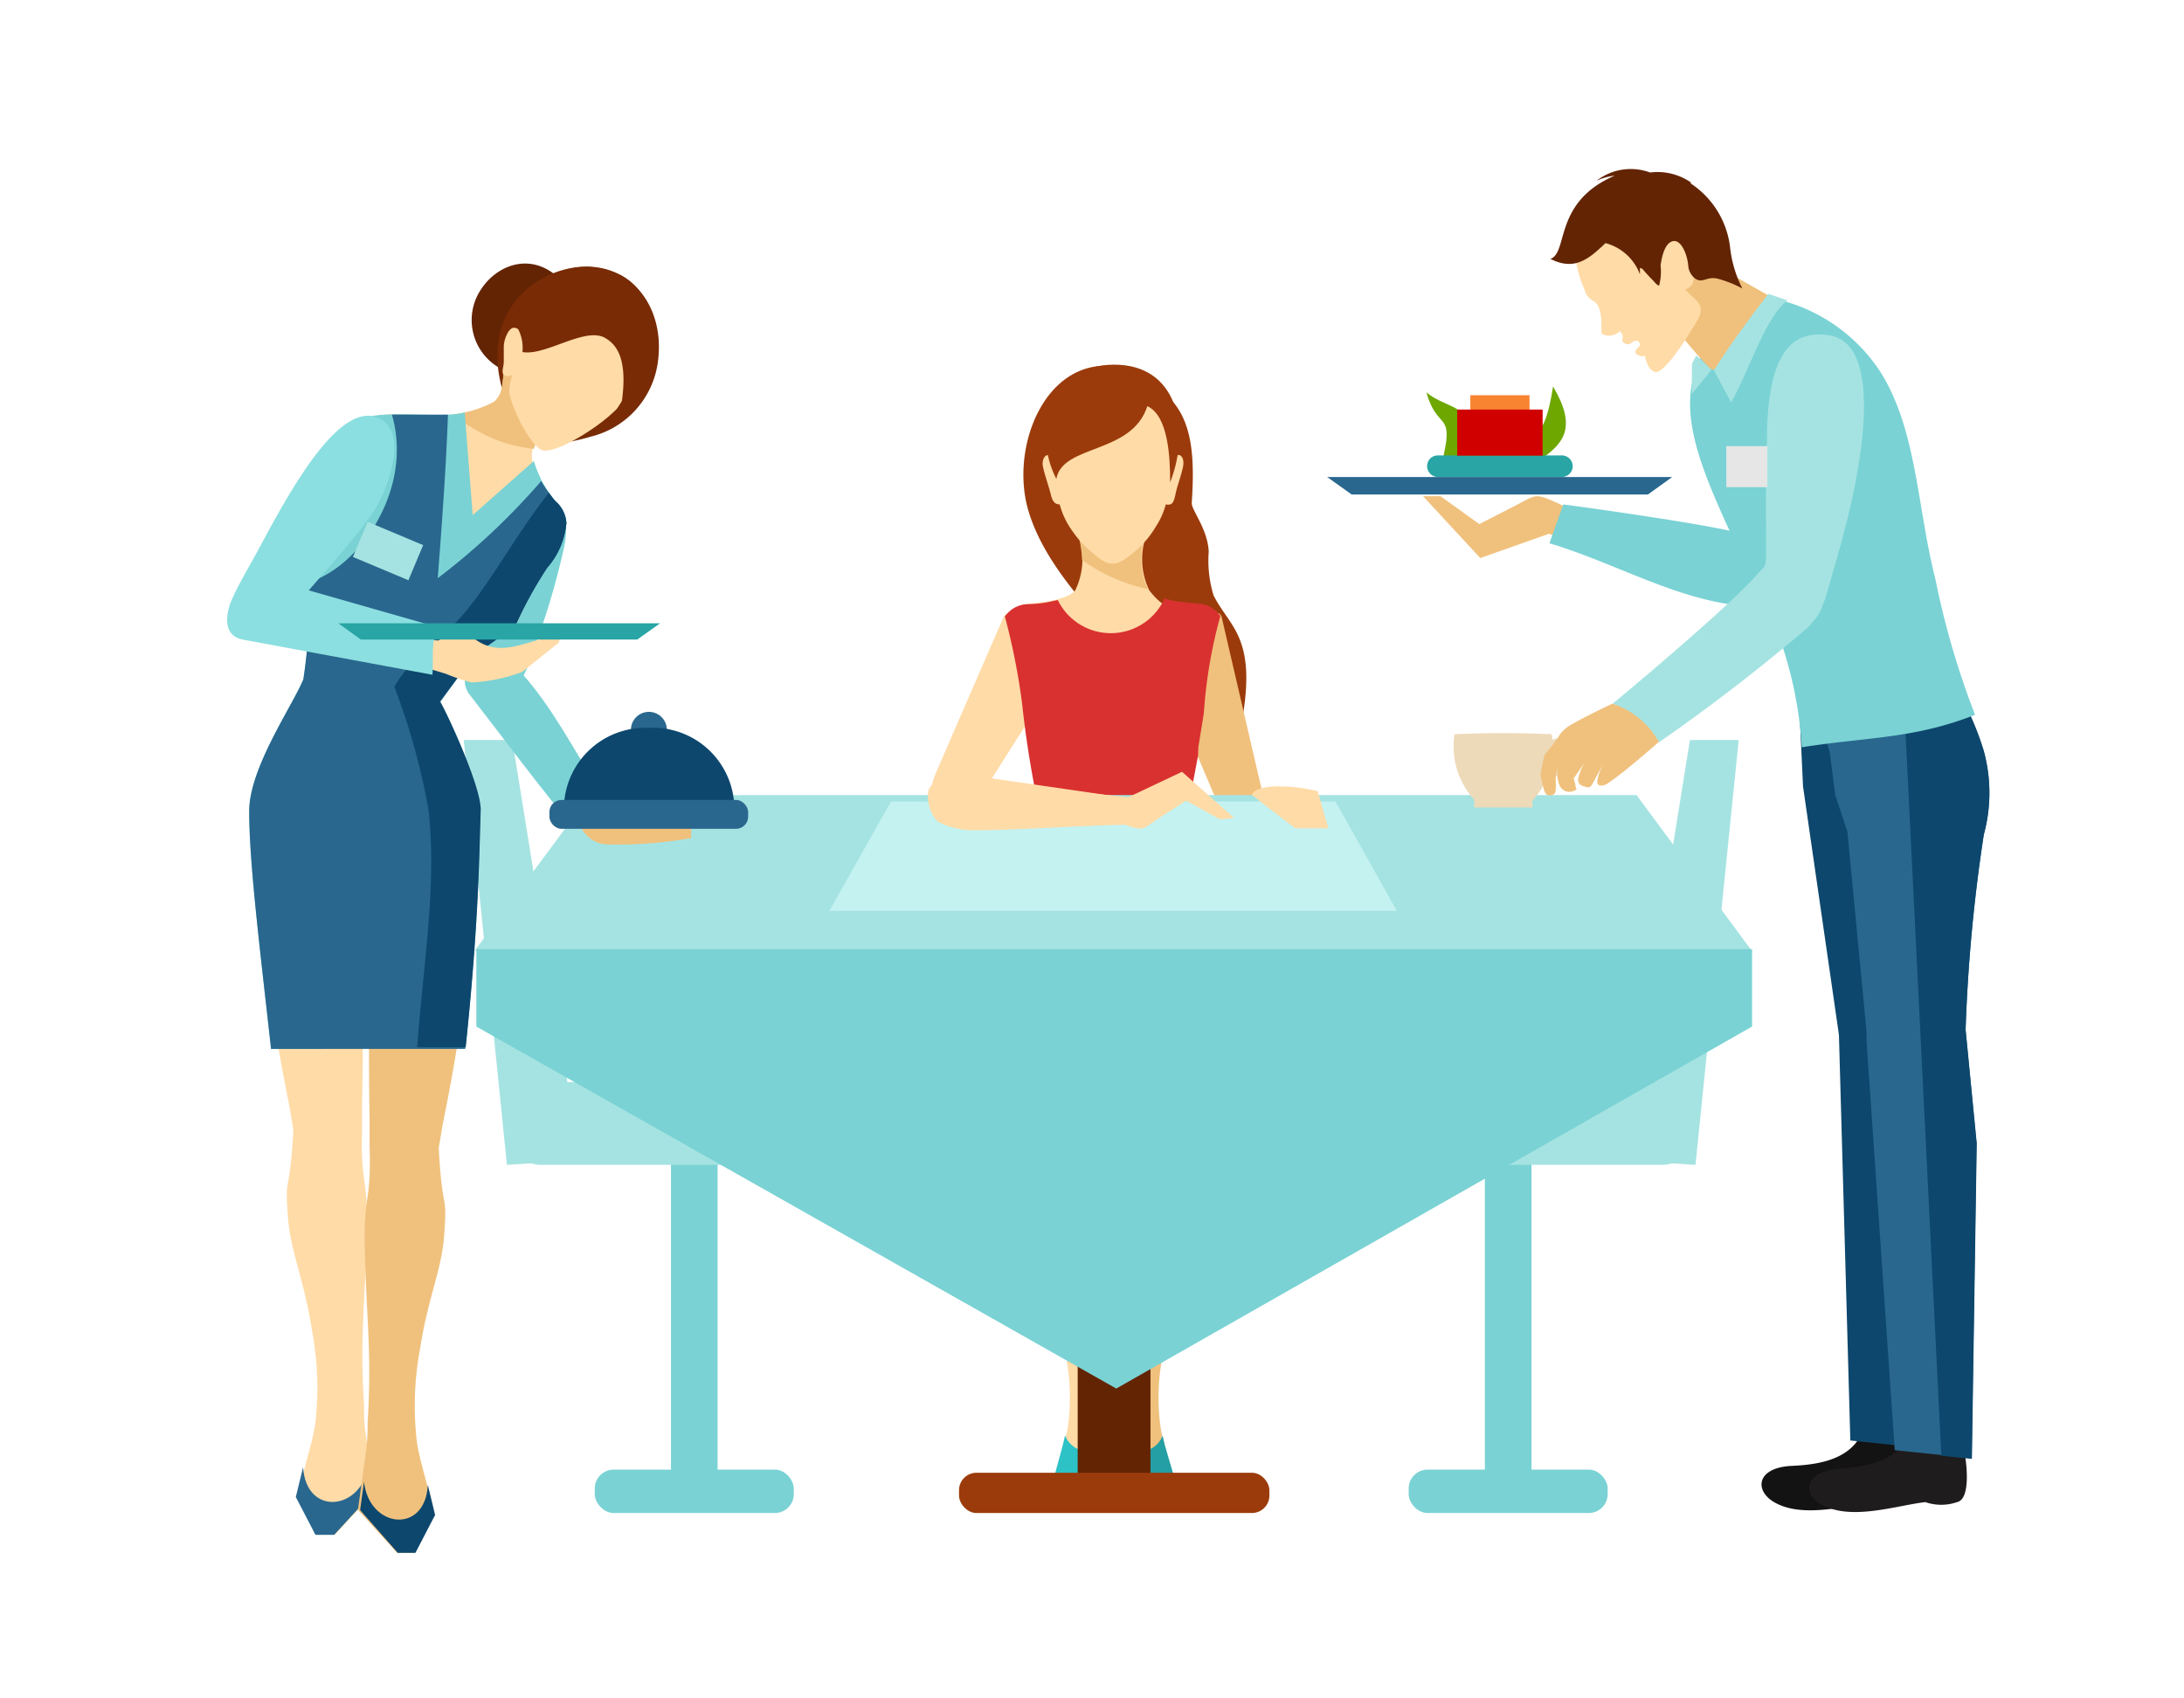 <svg id="レイヤー_1" data-name="レイヤー 1" xmlns="http://www.w3.org/2000/svg" viewBox="0 0 90 70"><defs><style>.cls-1,.cls-3{fill:#a5e3e2;}.cls-1,.cls-10,.cls-11,.cls-12,.cls-13,.cls-14,.cls-15,.cls-16,.cls-19,.cls-20,.cls-23,.cls-24,.cls-25,.cls-4,.cls-5,.cls-6,.cls-7,.cls-8,.cls-9{fill-rule:evenodd;}.cls-2,.cls-9{fill:#7ad2d4;}.cls-17,.cls-4{fill:#632404;}.cls-5{fill:#ffdba7;}.cls-27,.cls-6{fill:#29678e;}.cls-7{fill:#f0c17d;}.cls-8{fill:#0d476d;}.cls-10{fill:#782b05;}.cls-11{fill:#8bdfe0;}.cls-12{fill:#29a5a5;}.cls-13{fill:#249fa3;}.cls-14{fill:#2dc2c6;}.cls-15,.cls-18{fill:#9b3b0b;}.cls-16{fill:#d93130;}.cls-19{fill:#c4f2f1;}.cls-20{fill:#6da700;}.cls-21{fill:#f88431;}.cls-22{fill:#d10000;}.cls-23{fill:#eddab9;}.cls-24{fill:#141313;}.cls-25{fill:#1f1c1d;}.cls-26{fill:#e6e6e6;}</style></defs><title>restaurants</title><polygon class="cls-1" points="19.11 30.5 21.11 30.5 23.9 47.82 20.89 48.01 19.11 30.5"/><rect class="cls-2" x="27.65" y="47.45" width="1.92" height="14.23"/><rect class="cls-3" x="20.79" y="44.6" width="15.64" height="3.41" rx="1.49" ry="1.49"/><rect class="cls-2" x="24.51" y="60.57" width="8.2" height="1.79" rx="0.78" ry="0.78"/><polygon class="cls-1" points="71.65 30.5 69.64 30.5 66.86 47.82 69.87 48.01 71.65 30.5"/><rect class="cls-2" x="61.19" y="47.45" width="1.92" height="14.23"/><rect class="cls-3" x="54.33" y="44.6" width="15.64" height="3.41" rx="1.49" ry="1.49"/><rect class="cls-2" x="58.05" y="60.57" width="8.2" height="1.79" rx="0.78" ry="0.78"/><path class="cls-4" d="M20.92,15.32a5.26,5.26,0,0,0,1.73.13A3.06,3.06,0,0,0,24,14.58a2.38,2.38,0,0,0-.07-1.81c-1.23-2.66-3.25-2.13-4.09-.87A2.27,2.27,0,0,0,20.92,15.32Z"/><path class="cls-5" d="M14.92,45.4l0,1.16c-.07,2.23.25,2,.2,4.13-.06,2.85-.3,4.36-.12,7.2,0,.28,0,.77.07,1.22h0l.33,2.42-1.59,1.72h-.73l-.81-1.56c.24-1.17.59-2.15.72-3a12.77,12.77,0,0,0-.13-3.84c-.35-2.24-.91-3.27-1-4.78-.13-1.73.08-.71.23-3.51l-.17-1h0a86.53,86.53,0,0,1-1.36-9.27,33.06,33.06,0,0,1,0-3.83c-.05-1.06,2.17-3.45,2.53-5.34l2.08-.23.15,7.75h-.36C14.9,37.18,15,42.79,14.92,45.4Z"/><path class="cls-6" d="M15.19,60.36l.16,1.18-1.58,1.72H13l-.81-1.56.3-1.23C12.62,62.54,14.94,62.25,15.19,60.36Z"/><path class="cls-7" d="M15.23,46.1l0,1.17c.08,2.23-.25,2-.2,4.13.06,2.85.3,4.36.12,7.2,0,.28,0,.76-.07,1.22h0l-.33,2.41L16.36,64h.73l.81-1.56c-.24-1.17-.59-2.15-.72-3a12.85,12.85,0,0,1,.13-3.85c.35-2.23.91-3.26,1-4.77.13-1.73-.08-.71-.23-3.51l.17-1h0a83.91,83.91,0,0,0,1.36-9.28,32.89,32.89,0,0,0,0-3.82c.05-1.06-2.16-3.45-2.53-5.35l-2.07-.23-.16,7.76h.37C15.25,37.89,15.17,43.5,15.23,46.1Z"/><path class="cls-8" d="M15,61.07l-.16,1.17L16.39,64h.73l.81-1.56-.3-1.24C17.53,63.25,15.21,63,15,61.07Z"/><path class="cls-9" d="M19.3,28.56c.85,1.09,3.43,4.53,4.36,5.56L25,33c-1.55-2.29-2.55-4.69-4.63-6.3-.36-.28-.58-.09-.65,0C19.46,27.09,18.88,27.89,19.3,28.56Z"/><path class="cls-10" d="M21.66,18.14c-2.42-3.9-.65-6.37,1.49-7,2.55-.74,4.37,1.33,3.94,3.91A3.67,3.67,0,0,1,24.33,18C23.11,18.37,21.82,18.4,21.66,18.14Z"/><path class="cls-9" d="M22,26.74c-.49,1.56-.92,2-1.47,2-.73,0-1.16-.73-1.05-1.71s1.39-6.08,2.72-6.05c.41,0,.91.05,1.11.46a3.57,3.57,0,0,1-.08,1.18A29.73,29.73,0,0,1,22,26.74Z"/><path class="cls-5" d="M20.38,16.55c-2.44,1.29-4.24-.18-5.93,1.06s-1.2,7-1.35,10.83l4.61.33,1.6-2.23,1.92-.72,1.17-2.51c1.92-2.19.18-2.39-.35-3.89-.18-.54-.24-1.07.27-1.41l-.74-2.62L20.8,15C20.67,16,20.74,16.15,20.38,16.55Z"/><path class="cls-7" d="M20.38,16.55a4.72,4.72,0,0,1-1.68.53A6,6,0,0,0,22,18.5a.82.82,0,0,1,.37-.49l-.74-2.62L20.8,15C20.67,16,20.74,16.15,20.38,16.55Z"/><path class="cls-9" d="M19.15,17c-1,.27-3.32-.15-4.28.28a3.3,3.3,0,0,0-1.55,2.11l0,.09-.47,1.95a15.63,15.63,0,0,0-.1,3.88A20.45,20.45,0,0,1,12.5,28c-.45,1.1-2.25,3.68-2.23,5.46,0,2.09.43,5.54.9,9.77l2.19,0v-.06h5.83c.54-5.14.56-7.94.62-9.79,0-1-1.4-4-1.68-4.47L19.55,27l1.68-1.19a16.89,16.89,0,0,1,1.32-2.41,3.21,3.21,0,0,0,.79-1.84,1.29,1.29,0,0,0-.46-.91A4.71,4.71,0,0,1,22,19l-2.52,2.23Z"/><path class="cls-6" d="M18.46,17.09c-.5,0-1.72,0-2.31,0,.91,3.12-1.4,6.36-3.48,6.92q0,.64.06,1.29A20.45,20.45,0,0,1,12.5,28c-.45,1.1-2.25,3.68-2.23,5.46,0,2.09.43,5.54.9,9.77,2.67,0,5.3,0,8,0,.54-5.14.56-7.94.62-9.79,0-1-1.4-4-1.68-4.47L19.55,27l1.68-1.19a16.89,16.89,0,0,1,1.32-2.41,3.21,3.21,0,0,0,.79-1.84,1.29,1.29,0,0,0-.46-.91,7.41,7.41,0,0,1-.58-.82,28,28,0,0,1-4.26,4C18.21,21.57,18.38,19.35,18.46,17.09Z"/><path class="cls-8" d="M17.19,43.16h2c.54-5.14.56-7.94.62-9.79,0-1-1.4-4-1.68-4.47L19.55,27l1.68-1.19a16.89,16.89,0,0,1,1.32-2.41,3.21,3.21,0,0,0,.79-1.84,1.29,1.29,0,0,0-.46-.91c-.07-.08-.16-.2-.26-.34-1.28,1.61-2.32,3.55-3.42,4.88S17,27,16.25,28.3a28.29,28.29,0,0,1,1.41,5.08C18,36.48,17.47,39.49,17.19,43.16Z"/><path class="cls-5" d="M26.48,14a6.14,6.14,0,0,1-1.06,2.85c-.82.84-2.54,1.85-3.06,1.71S20.87,16.42,21,16c0-.18.07-.37.1-.55a.29.29,0,0,1-.34,0c-.11-.11,0-.34,0-.53s0-.38,0-.64.19-.8.44-.77a.38.38,0,0,1,.26.15,2.55,2.55,0,0,1,2.9-2.3A2.09,2.09,0,0,1,26.48,14Z"/><path class="cls-10" d="M26.71,14a6.69,6.69,0,0,1-1.09,2.59c.25-1.76-.18-2.37-.68-2.66-.83-.48-2.45.75-3.41.58a1.72,1.72,0,0,0-.24-1.06,2.92,2.92,0,0,1,3-2.45,3.85,3.85,0,0,1,1.29.34A2.28,2.28,0,0,1,26.71,14Z"/><path class="cls-11" d="M15.47,17.18c1.47.46.51,2.95,0,3.79-1.07,1.61-2.82,3.33-3.54,4.34-1.46,1.65-1.62.66-2.08.45-.22-.1-.38-.22-.4-.47-.05-.45.29-1,1.15-2.55C11.85,20.4,13.85,16.68,15.47,17.18Z"/><path class="cls-5" d="M19.54,26.32c1,.75,1.89.22,3.07-.06.18-.23.58,0,.4.24l-1.39,1.11,0,0a.33.33,0,0,1-.14.1,7.11,7.11,0,0,1-2.05.42,8.76,8.76,0,0,1-1.06-.36l-1.47-.45.21-1,.94.08c.15-.05.24-.21.47-.23l.58,0A.82.82,0,0,1,19.54,26.32Z"/><path class="cls-11" d="M10,26.36l7.82,1.45c.06-.76-.1-1.41.29-1.94l-7-2A1.58,1.58,0,0,0,9.45,25C9.28,25.55,9.29,26.22,10,26.36Z"/><polygon class="cls-12" points="27.2 25.69 13.94 25.69 14.87 26.36 26.26 26.36 27.2 25.69"/><rect class="cls-3" x="15.21" y="21.47" width="1.57" height="2.48" transform="translate(-11.14 28.67) rotate(-67.23)"/><path class="cls-7" d="M46.16,48.44l0,.9c.06,1.74-.22,1.58-.18,3.23a47.75,47.75,0,0,1,.11,5.61c0,.24,0,.69-.08,1.07s-.13.65-.13.82l.41,1.08,1.24.41.54-1.51a3.63,3.63,0,0,0-.16-.81,3.73,3.73,0,0,1-.09-.46,8.9,8.9,0,0,1,.11-3c.29-1.74.78-2.55.87-3.73.11-1.34-.07-.55-.19-2.73l.14-.82h0a62.29,62.29,0,0,0,1.17-7.23,24.78,24.78,0,0,0,0-3c0-.82-1.11-2.81-1.43-4.29L46,34l-.13,6h.31C46.18,42,46.11,46.41,46.16,48.44Z"/><path class="cls-13" d="M46,59.73,45.77,61l1.36,1.35h.63l.7-1.22L48,59.56l-.09-.39a1,1,0,0,1-1.89-.05Z"/><path class="cls-13" d="M48.78,34.61c.35.88,1.59,3.3,1.55,4.13A22.78,22.78,0,0,1,50,41.91l-4-.09V40.6h-.36l.13-6Z"/><path class="cls-5" d="M45.67,48.44l0,.9c-.07,1.74.21,1.58.17,3.23a50,50,0,0,0-.1,5.61c0,.24,0,.69.07,1.07s.14.65.14.82l-.41,1.08-1.24.41-.55-1.51a3.63,3.63,0,0,1,.16-.81,3.78,3.78,0,0,0,.1-.46,8.9,8.9,0,0,0-.11-3c-.3-1.74-.78-2.55-.88-3.73-.11-1.34.08-.55.2-2.73l-.14-.82h0a58.29,58.29,0,0,1-1.17-7.23,25.39,25.39,0,0,1,0-3c0-.82,1.12-2.81,1.44-4.29l2.52,0L46,40h-.31C45.65,42,45.72,46.41,45.67,48.44Z"/><path class="cls-14" d="M45.87,59.73,46.06,61,44.7,62.35h-.63l-.7-1.22.43-1.58.09-.39a1,1,0,0,0,1.89-.05Z"/><path class="cls-14" d="M43.05,34.61c-.35.88-1.6,3.3-1.56,4.13a26.37,26.37,0,0,0,.34,3.17l4-.08V40.6h.24l0-6Z"/><path class="cls-15" d="M48.38,16.61c.8,1,.84,2.47.73,4.13,0,.3.66,1.07.7,2a4.88,4.88,0,0,0,.2,1.8c.68,1.35,1.82,1.72,1.14,5.34,0,0-4.33-2.33-4.44-2.52-.84-1.4-3.62-3.66-4.37-6.45-.67-2.54.71-6,3.42-5.83A4.11,4.11,0,0,1,48.38,16.61Z"/><path class="cls-5" d="M45.67,29.36l0-.15h2.95c.35-.13.68-1.2,1-1.37,0-.26.07-.49.1-.59a3.78,3.78,0,0,0,.42-.83c.12-.46.11-1.14-.57-1.28-1.16-.24-1.39.24-2.21-.81a2.94,2.94,0,0,1-.13-2.25H44.44a2.94,2.94,0,0,1-.13,2.25c-.33.43-1.68.52-1.77.54a1.15,1.15,0,0,0-.95.59c-.54,1.18.32,2.57.59,3.75Z"/><path class="cls-7" d="M44.44,22.08a4.57,4.57,0,0,1,.15,1,7.23,7.23,0,0,0,2.71,1.2,3,3,0,0,1-.11-2.21Z"/><path class="cls-5" d="M48.33,18.92c.23-.35.51-.11.42.32s-.23.74-.31,1.13-.16.46-.4.42a3.1,3.1,0,0,1-.42.93,3.82,3.82,0,0,1-.78.94c-.43.38-.71.57-1,.57s-.52-.18-1-.6a4.29,4.29,0,0,1-.66-.76,3.26,3.26,0,0,1-.51-1.08c-.22,0-.31-.16-.37-.42s-.25-.79-.32-1.13.14-.62.35-.41a6.31,6.31,0,0,1,.08-1.18,2.13,2.13,0,0,1,2.45-2,2.44,2.44,0,0,1,2.42,2.24A4.73,4.73,0,0,1,48.33,18.92Z"/><path class="cls-15" d="M43.53,19.74c.25-1.44,3.11-1,3.75-3,.87.4.94,2.12.94,3.14.86-2.2.31-4.87-2.33-4.85S42.52,17.78,43.53,19.74Z"/><path class="cls-5" d="M41.36,25.42l-2.82,6.5c-.26.6-.18,1.35,0,1.49a2.61,2.61,0,0,0,2-.8L42.83,29C43.61,27.84,41.93,24.53,41.36,25.42Z"/><path class="cls-7" d="M50.34,25.42,52,32.57a1.38,1.38,0,0,1-.46,1.33,1.41,1.41,0,0,1-1.36-.79l-1.8-4.23C47.86,27.72,50,24.53,50.34,25.42Z"/><path class="cls-16" d="M49.37,31.15l-.57,3c.2.48.63,1.9,1,2.78H42c.36-.88.79-2.3,1-2.78A41.52,41.52,0,0,1,42.12,29a27.66,27.66,0,0,0-.71-3.59,1.19,1.19,0,0,1,.9-.51s.45,0,.86-.08l.42-.09a2.43,2.43,0,0,0,4.37,0l0-.07a4.21,4.21,0,0,0,.51.12c.45.07.88.09.93.1a1.17,1.17,0,0,1,.89.51,19.7,19.7,0,0,0-.68,4l-.23,1.42Z"/><rect class="cls-17" x="44.41" y="39.1" width="3" height="22.2"/><rect class="cls-18" x="39.52" y="60.7" width="12.79" height="1.66" rx="0.72" ry="0.72"/><polygon class="cls-1" points="24.31 32.77 67.44 32.77 72.2 39.2 19.55 39.2 24.31 32.77"/><polygon class="cls-9" points="19.63 39.12 72.2 39.12 72.2 42.31 46 57.23 19.63 42.31 19.63 39.12"/><polygon class="cls-19" points="36.72 33.03 55.03 33.03 57.56 37.54 34.18 37.54 36.72 33.03"/><path class="cls-7" d="M63.83,22,61,23l-2.36-2.55h.72l1.6,1.15,1.27-.65c1.17-.58.91-.68,2.08-.16l1.11.66-.62.91Z"/><path class="cls-9" d="M71.48,21.92C70,21.57,66,21,64.42,20.79l-.57,1.6c3,.9,5.8,2.68,8.81,2.6.51,0,.58-.35.57-.48A4,4,0,0,0,71.48,21.92Z"/><path class="cls-20" d="M64,15.93c1,1.68.42,2.33-.42,2.94l-2.41,0H59.83s-.43.34-.33-.15c.39-1.75-.29-1-.72-2.55.7.59,1.65.55,1.71,1.37,1-.19,2,.56,2.62.42C63.57,17.83,63.81,17.14,64,15.93Z"/><rect class="cls-21" x="60.59" y="16.29" width="2.44" height="0.8"/><path class="cls-12" d="M64.36,18.77H59.25a.44.44,0,0,0-.44.44h0a.45.45,0,0,0,.44.45h5.11a.45.45,0,0,0,.45-.45h0A.45.45,0,0,0,64.36,18.77Z"/><rect class="cls-22" x="60.05" y="16.88" width="3.52" height="1.9"/><path class="cls-23" d="M63.94,30.26c-1.57-.06-2.43-.06-4,0a3.26,3.26,0,0,0,.81,2.7l0,.32h2.4V33A3.23,3.23,0,0,0,63.94,30.26Z"/><path class="cls-23" d="M63.53,30.74a1.68,1.68,0,0,1,.77-.34.46.46,0,0,1,.21,0h0a.32.32,0,0,1,.15.13.49.49,0,0,1,.09.3,1.26,1.26,0,0,1-.34.94,1.65,1.65,0,0,1-.95.5l-.18,0,0-.18.17-1.34v-.06l.05,0Zm.78-.08a1.28,1.28,0,0,0-.58.26L63.58,32a1.39,1.39,0,0,0,.64-.37,1.08,1.08,0,0,0,.27-.76.39.39,0,0,0,0-.17.09.09,0,0,0,0,0h-.09Z"/><path class="cls-24" d="M73.09,61.9c1.2.72,3.09.12,4.29,0a1.88,1.88,0,0,0,1.3,0c.55-.11.44-1.44.28-2.25a8.28,8.28,0,0,1,0-1.86l-2.28-.58c.11,1.17.22,1.58-.07,2.07-.61,1-2,1.1-2.83,1.14C72.39,60.51,72.3,61.42,73.09,61.9Z"/><path class="cls-8" d="M80.81,34.4a7,7,0,0,0,.33-3.46,11.12,11.12,0,0,0-1.34-3.46l-5.65,1.69.15,3.24,1.48,10.24.47,16.72,3.15.33.68-12.57-.9-4.56A65.93,65.93,0,0,1,80.81,34.4Z"/><path class="cls-25" d="M75.05,62c1.2.7,3.09.05,4.29-.09a2,2,0,0,0,1.31,0c.54-.12.43-1.46.27-2.26a8.28,8.28,0,0,1,0-1.86l-2.28-.52c.11,1.16.22,1.57-.07,2.07-.61,1-1.94,1.14-2.83,1.2C74.35,60.67,74.26,61.58,75.05,62Z"/><path class="cls-6" d="M81.75,34.4a6.44,6.44,0,0,0,0-3.42A12.84,12.84,0,0,0,80,27.46l-5.14,1.71L75.4,31l.23,1.77.5,1.52.79,8.25,0,.4,1.16,16.83,3.17.33.2-13L81,42.44A67.8,67.8,0,0,1,81.75,34.4Z"/><path class="cls-8" d="M81.75,34.4a6.62,6.62,0,0,0,0-3.46,11.69,11.69,0,0,0-1.66-3.38l-1.67.53L80,60l1.26.13.2-13L81,42.44A67.8,67.8,0,0,1,81.75,34.4Z"/><path class="cls-9" d="M79.76,23.89a33.72,33.72,0,0,0,1.63,5.57c-2.51,1-4.52.92-7.14,1.34a16.48,16.48,0,0,0-.92-4.52c-2.64-5.81-4.53-8.71-3.3-11.46.52-.89,1.45-2.63,2.57-2.6a7,7,0,0,1,4.89,3.11C79,17.73,79,20.92,79.76,23.89Z"/><path class="cls-7" d="M73,12.25c-1.89,2.51-2.16,3.32-2.6,2.87-.85-.88-1.87-2.27-2.21-2.59l1.91-1.93Z"/><path class="cls-5" d="M66.75,13.65a.32.32,0,0,1,.09.39.29.29,0,0,0,.32.14c.41-.34.44.05.41.08-.29.25-.17.34,0,.4s.16,0,.2,0,.07.56.43.67,1.31-1.38,1.72-2.08,0-.81-.47-1.31c.31-.15.48-.38.2-.84a7.78,7.78,0,0,0-.29-2s-2.5-1.76-2.57-1.74S65,8.83,65,8.83c0,.5-.13,1.07-.09,1.64a4.46,4.46,0,0,0,.39,1.47.69.69,0,0,0,.32.44.62.62,0,0,1,.18.14c.3.45.13,1.14.23,1.25A.63.63,0,0,0,66.75,13.65Z"/><path class="cls-4" d="M67.68,11.08c.16.19.31.35.42.46s.18.22.27.23a2.23,2.23,0,0,0,.06-.83c.06-.42.19-.93.51-1s.58.49.63,1a.73.73,0,0,0,.3.55c.31.2.47-.12.93,0a4.91,4.91,0,0,1,1,.4,4.92,4.92,0,0,1-.51-1.74,3.67,3.67,0,0,0-1.65-2.61h.07A2.42,2.42,0,0,0,68,7.11a2.3,2.3,0,0,0-2.21.34,2.44,2.44,0,0,1,.75-.21c-2.54,1.09-1.9,3.17-2.65,3.43,1,.51,1.59,0,2.27-.65a2.08,2.08,0,0,1,1.42,1.29l0-.27Z"/><path class="cls-1" d="M76.29,20.71c-.28,1.24-.62,2.4-.91,3.4-.39,1.41-.6,1.63-1.59,2.05s-2.66-1-2.37-1.34l1.28-1.46c.17-.23,0-1.36.11-5.1,0-3.39.83-4.72,2.58-4.44C77.7,14.2,76.57,19.42,76.29,20.71Z"/><path class="cls-7" d="M66.45,29c-.26.12-1.14.54-1.67.85a1.37,1.37,0,0,0-.6.59c-.19.27-.51.63-.53.68a6.94,6.94,0,0,0-.17.84c.15.55.13.85.42.82s.2-.29.21-.86l.09-.28a1.29,1.29,0,0,0,.06.71.44.44,0,0,0,.66.21c.09,0,0-.11,0-.21l-.07-.27c.18-.25.34-.49.51-.76a2.35,2.35,0,0,0-.33.8c0,.24.19.28.39.33s.28-.41.66-.93a1.53,1.53,0,0,0-.26.7c0,.23.28.17.43.07.63-.42,1.73-1.38,2.19-1.78l-1-1.2Z"/><path class="cls-1" d="M74.49,25.87a76.52,76.52,0,0,1-6.12,4.72A3.47,3.47,0,0,0,66.46,29s4.46-3.69,5.88-5.24c.14-.17.26-.41,1.18-.07S75.4,25,74.49,25.87Z"/><rect class="cls-26" x="71.14" y="18.39" width="1.69" height="1.69"/><path class="cls-1" d="M72.87,12.11c-.77,1-1.55,2.06-2.24,3.15l.71,1.33c.78-1.4,1.41-3.53,2.32-4.21Z"/><path class="cls-1" d="M70.53,15.24l-.81,1V15l.18-.35Z"/><polygon class="cls-6" points="54.69 19.66 68.91 19.66 67.91 20.38 55.7 20.38 54.69 19.66"/><path class="cls-7" d="M23.85,33.8a1.23,1.23,0,0,0,1.13,1,16.71,16.71,0,0,0,3.5-.26v-.43L25,33.47A7.07,7.07,0,0,1,23.85,33.8Z"/><path class="cls-6" d="M26.73,29.34a.74.74,0,1,1-.73.74A.74.74,0,0,1,26.73,29.34Z"/><path class="cls-8" d="M26.73,30a3.35,3.35,0,0,1,3.52,3.06h-7A3.35,3.35,0,0,1,26.73,30Z"/><rect class="cls-27" x="22.64" y="32.97" width="8.19" height="1.19" rx="0.5" ry="0.5"/><path class="cls-5" d="M46.49,32.86l2.22-1.05,2.14,1.9-.58.06L48.88,33l-1,.64c-.89.58-.67.64-1.66.31l-1-.44-.24-.81Z"/><path class="cls-5" d="M46.38,32.88,46.28,34c-1.25,0-4.66.23-6.12.22a3.13,3.13,0,0,1-1.52-.36,1.51,1.51,0,0,1-.4-1.12c0-.82,1.58-.8,2.08-.74Z"/><path class="cls-5" d="M51.59,32.75c.21-.49,1.82-.37,2.71-.14l.44,1.53-1.36,0S51.59,32.79,51.59,32.75Z"/></svg>